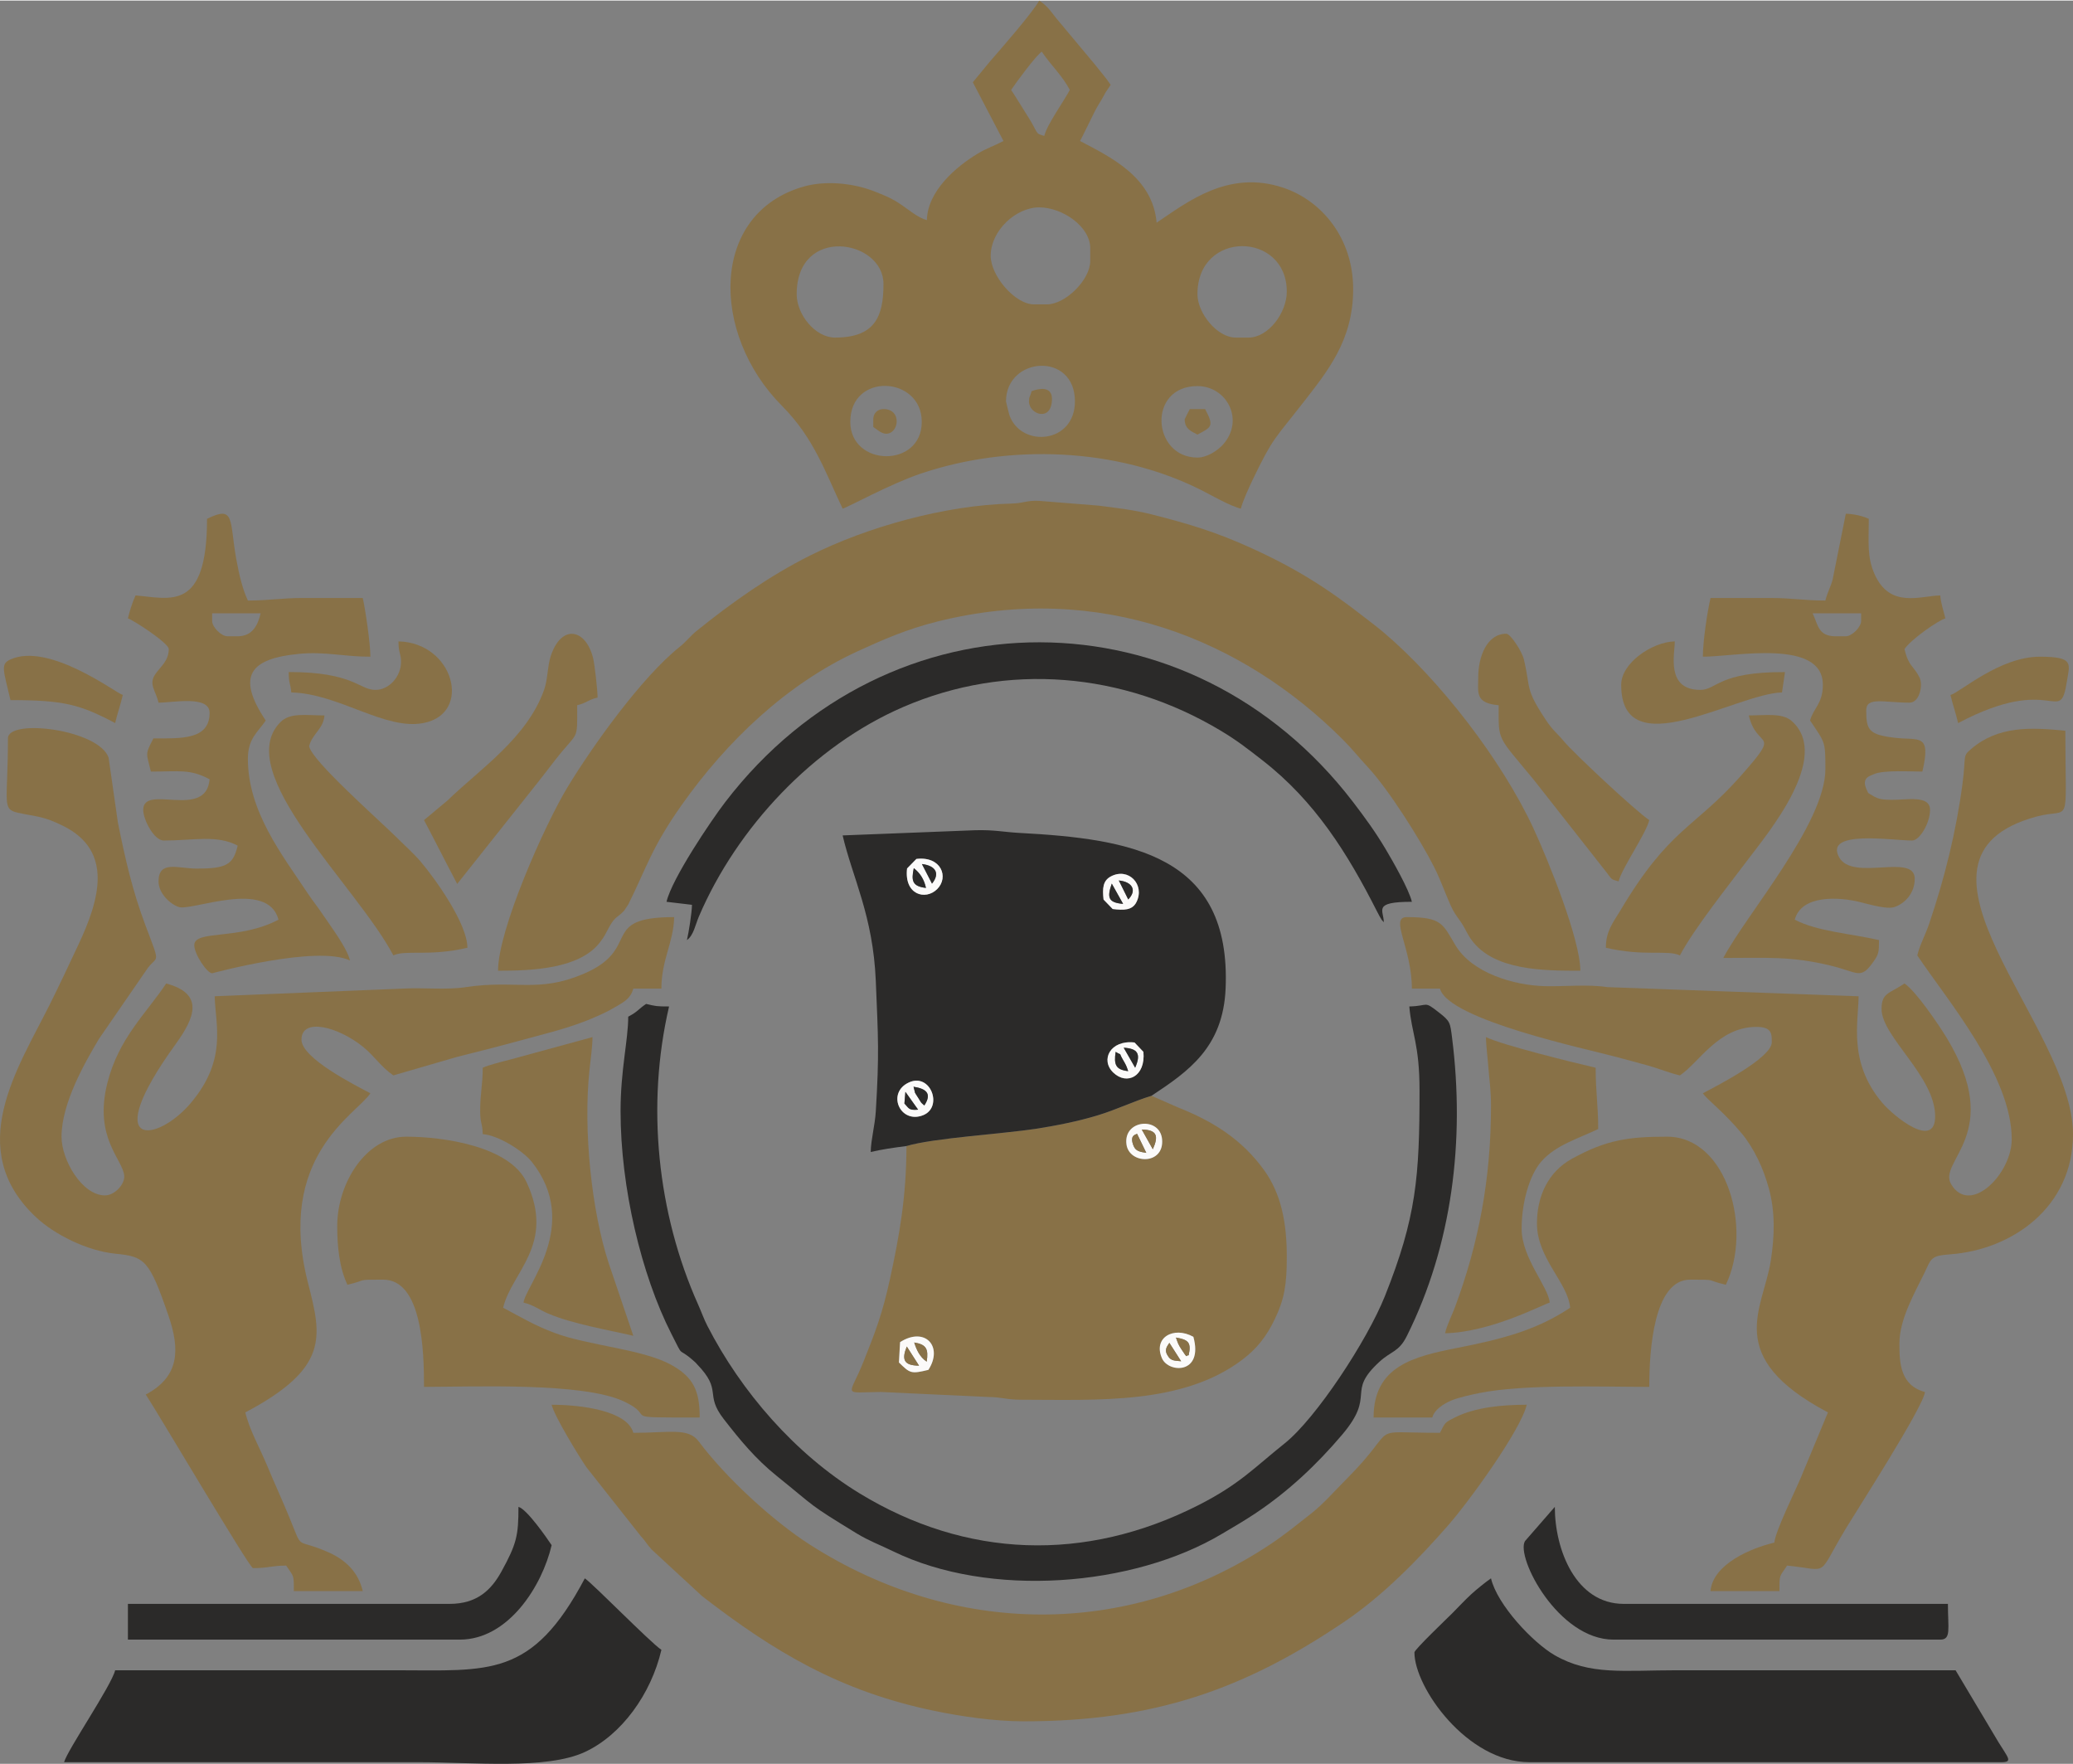 <?xml version="1.0" encoding="UTF-8"?>
<!DOCTYPE svg PUBLIC "-//W3C//DTD SVG 1.1//EN" "http://www.w3.org/Graphics/SVG/1.1/DTD/svg11.dtd">
<!-- Creator: CorelDRAW X8 -->
<svg xmlns="http://www.w3.org/2000/svg" xml:space="preserve" width="812px" height="691px" version="1.1" shape-rendering="geometricPrecision" text-rendering="geometricPrecision" image-rendering="optimizeQuality" fill-rule="evenodd" clip-rule="evenodd"
viewBox="0 0 613629 521848"
 xmlns:xlink="http://www.w3.org/1999/xlink">
 <rect x="0" y="0" width="613629" height="521848" fill="#808080" stroke="none"/>
 <g id="Layer_x0020_1">
  <g id="_1840500674624">
   <path fill="#887147" d="M147424 287128c9901,0 24079,-486 30151,-8385 1598,-2080 1499,-2327 2841,-4714 1760,-3130 2519,-2652 4359,-4709l1207 -1816c5414,-10867 6835,-16741 15848,-29488 13226,-18707 30969,-35771 52037,-45435 7677,-3520 14670,-6585 23669,-8822 48192,-11975 90309,5379 119803,34798 3005,2997 4713,5262 7553,8314 6198,6654 15649,21685 19596,29519 1983,3936 3065,7211 4776,11091 1107,2510 1678,3090 3132,5180 1299,1868 1716,3270 3095,5216 6572,9272 21656,9251 32307,9251 0,-9228 -9523,-32729 -13849,-42066 -9312,-20097 -27742,-44046 -44554,-58207 -1713,-1442 -3445,-2731 -5067,-4000 -11687,-9142 -21098,-15103 -35255,-21415 -9258,-4127 -17023,-6543 -27755,-9269 -5406,-1374 -10274,-1958 -16187,-2704l-17547 -1403c-3944,-165 -4385,711 -8270,804 -19533,467 -42561,6891 -59462,15342 -12069,6034 -23129,13867 -33605,22309 -1969,1587 -3093,3188 -5063,4760 -11347,9058 -25987,29630 -33222,41583 -6743,11142 -20538,42130 -20538,54266z"/>
   <path fill="#887147" d="M251696 124674c0,-14778 21157,-13571 21157,0 0,13792 -21157,13342 -21157,0zm102762 10579c-13456,0 -14917,-21157 0,-21157 8704,0 14066,10078 7528,17350 -1465,1628 -4580,3807 -7528,3807zm-56670 -16624c0,-13269 20401,-14836 20401,0 0,12498 -15795,13775 -19337,4225 -184,-497 -1064,-4119 -1064,-4225zm-61959 -31735c0,-20507 25690,-16208 25690,-3023 0,9766 -2597,15868 -14356,15868 -5788,0 -11334,-6750 -11334,-12845zm118629 0c0,-19089 26446,-18566 26446,-756 0,6223 -5425,13601 -11334,13601l-3778 0c-5542,0 -11334,-7256 -11334,-12845zm-61203 -11334c0,-7468 7451,-14357 14356,-14357 6868,0 15112,5657 15112,12090l0 3778c0,5539 -7306,12845 -12845,12845l-3779 0c-5677,0 -12844,-8489 -12844,-14356zm6044 -49114c1543,-2304 7204,-9969 9067,-11334 2664,3978 5999,6963 8312,11334 -1792,3386 -6794,10329 -7556,13600 -2951,-788 -1496,-525 -5141,-6191 -1707,-2654 -3016,-4921 -4682,-7409zm-11334 -2267l9067 17379c-2770,1466 -4880,2088 -7606,3727 -6366,3830 -14869,11065 -15062,19696 -2645,-706 -5391,-3093 -7545,-4543 -2814,-1893 -4480,-2592 -8086,-4004 -6168,-2416 -14343,-3229 -20769,-1408 -27909,7912 -27714,43602 -6483,64929 9583,9627 12921,19929 17949,30409 1457,-340 13929,-7237 22943,-10303 26351,-8961 58179,-7764 83094,4761 3199,1609 8711,4814 11836,5542 472,-2025 2486,-6427 3516,-8573 6031,-12559 6569,-12052 14618,-22406 7539,-9697 15113,-18762 15113,-34003 0,-14944 -9179,-26122 -20646,-29979 -16265,-5471 -28409,4223 -37536,10334 -1132,-13610 -13957,-19569 -22668,-24179 1507,-2847 2697,-5473 4271,-8574 916,-1806 1252,-2228 2202,-3843 511,-868 688,-1270 1080,-1943l1514 -2263c-1494,-2231 -3170,-4085 -4959,-6374l-10321 -12348c-2326,-2670 -2839,-4179 -5876,-6213 -1778,3361 -11435,14423 -14525,17966l-5121 6213z"/>
   <path fill="#887147" d="M2349 218368c0,19133 -1919,20926 2937,21998 5588,1233 7444,927 13456,3922 14963,7455 10648,21973 4511,35030 -3019,6423 -5453,11647 -8563,17885 -9336,18733 -25670,42792 -3850,63040 5187,4815 14708,9777 23365,10636 8687,861 10016,1879 15664,18338 3432,10001 3313,18032 -6718,23341 3168,4730 30714,51380 31735,51380 4597,0 5512,-756 9823,-756 2316,3459 2267,2571 2267,7556l20401 0c-1312,-5628 -5046,-9261 -10339,-11573 -10005,-4372 -7102,139 -11466,-10447 -2195,-5325 -4321,-9899 -6583,-15328 -2084,-5001 -5188,-10472 -6369,-15544 24875,-13161 22632,-22403 18575,-38220 -9620,-37504 14179,-49853 18449,-56229 -4595,-2432 -20401,-10370 -20401,-15868 0,-6650 10886,-3839 18254,2147 3303,2683 5483,6112 8948,8431l18737 -5441c6141,-1535 13252,-3351 19197,-4982 6862,-1882 12378,-3156 18636,-5543 2315,-884 6045,-2478 8289,-3801 2742,-1617 5284,-2617 6167,-5923l8311 0c0,-8560 3610,-13603 3778,-21157 -22593,0 -9194,9365 -26967,16858 -13385,5643 -19988,1639 -34673,3862 -5963,902 -12261,98 -18457,433l-55911 2270c188,8404 3823,18635 -7012,31525 -9961,11852 -27512,14368 -4529,-17375 5682,-7845 8511,-14903 -2814,-17927 -6046,9028 -14075,16214 -17410,29438 -4096,16242 4577,22552 4990,27469 209,2503 -2824,5808 -5715,5808 -6722,0 -12846,-10397 -12846,-17379 0,-9968 7052,-22179 11091,-28957l14488 -21025c2970,-3797 3696,-730 -758,-12619 -3825,-10205 -5936,-19443 -8139,-30396l-2747 -19165c-2797,-8336 -29802,-11727 -29802,-5712z"/>
   <path fill="#887147" d="M567537 282594c8903,13295 27957,35584 27957,54404 0,10261 -12330,22694 -17930,13324 -4150,-6946 15864,-14887 -1267,-43242 -2484,-4110 -9183,-13928 -12538,-16174 -4549,3046 -6800,2734 -6800,7556 0,8181 15867,19936 15867,31735 0,9968 -12221,72 -15658,-3988 -10208,-12060 -7010,-24051 -7010,-31526l-74367 -2703c-5940,-898 -12471,-133 -18598,-292 -9007,-233 -21454,-3842 -26392,-12143 -3780,-6354 -4028,-8285 -14384,-8285 -5194,0 1511,9152 1511,21157l8312 0c2475,9272 43865,17949 52292,20245 3587,978 6003,1603 9509,2581 2941,821 6042,2123 9225,2864 5733,-3838 11421,-14356 22668,-14356 4564,0 4534,2049 4534,4533 0,4623 -16261,12922 -20401,15113 1291,1927 6251,5560 11515,11908 3660,4416 6373,10262 7999,16180 1888,6879 1768,13877 590,21485 -2216,14315 -14278,28369 16920,44876l-7987 19215c-1672,4011 -7600,15954 -7880,19321 -6774,1578 -18223,6334 -18891,14356l20402 0c0,-4985 -50,-4097 2266,-7556 13017,1298 8487,3776 17522,-11191 2998,-4967 22927,-35946 23281,-40189 -7342,-1961 -7557,-8643 -7557,-14357 0,-7306 4691,-15240 7299,-20659 2209,-4590 1840,-5289 7860,-5740 18074,-1354 36223,-13821 36223,-35560 0,-32126 -56361,-81590 -10855,-93971 10533,-2865 8588,4394 8588,-25414 -10201,-1016 -19811,-1494 -27871,5376 -2681,2284 -1451,1820 -2568,10277 -1878,14220 -5305,28024 -9883,41497 -1133,3334 -2796,6309 -3503,9343z"/>
   <path fill="#887147" d="M303078 509274c38368,0 65208,-9372 95063,-29610 11228,-7611 21663,-18254 30534,-28402 6361,-7277 21522,-28243 23255,-35683 -7245,0 -15237,741 -21200,3735 -3270,1643 -2847,1471 -4490,4578 -22655,0 -11242,-2737 -27769,13789 -3246,3247 -6779,7303 -10326,10074 -4203,3284 -7594,6108 -12068,9090 -42276,28180 -93873,27282 -136326,148 -11096,-7092 -25042,-20015 -32914,-30555 -3101,-4152 -8673,-2546 -19366,-2546 -1743,-6528 -15314,-8313 -24180,-8313 781,3352 8018,15157 10262,18453l16002 20266c1616,1728 1776,2433 3384,4171l14931 13782c21218,16397 40688,28140 68810,33952 7602,1571 17513,3071 26398,3071z"/>
   <path fill="#887147" d="M266434 397049c7327,-4694 12877,1249 8385,8206 -5182,1277 -5454,1021 -8726,-2188l341 -6018zm86818 -1580c3044,11101 -7324,10801 -9285,6384 -2713,-6115 3398,-9630 9285,-6384zm-19810 -56961c-968,-7365 9955,-8298 10550,-1473 669,7681 -9769,7412 -10550,1473zm-65122 503c0,14949 -2126,26686 -4852,39225 -2273,10455 -4303,15664 -7876,24615 -4223,10579 -6592,9070 5174,8948l31763 1484c4287,50 5225,805 9767,811 22811,32 47746,1465 65348,-11774 4427,-3330 7249,-6936 9751,-12163 2767,-5783 3524,-10109 3512,-18401 -14,-9868 -1570,-18510 -6788,-25707 -6489,-8950 -14951,-14320 -25377,-18448l-7885 -3459c-5162,1545 -10269,4079 -16089,5831 -5699,1715 -12009,2984 -18026,3915 -9982,1544 -30450,2744 -38422,5123z"/>
   <path fill="#2B2A29" d="M269133 320156c6366,-2831 10092,7349 4113,9730 -6822,2716 -10947,-6692 -4113,-9730zm69329 -9014c697,7255 -4880,9968 -8884,6159 -3968,-3774 -910,-9761 6250,-8933l2634 2774zm-11798 -45084c-361,-3327 -215,-5571 2161,-6837 5204,-2771 10169,2410 7571,7594 -1233,2462 -3750,2435 -7023,2048l-2709 -2805zm-55399 -12014c7341,-897 9694,5414 6144,8928 -3484,3448 -9815,1652 -8904,-6107l2760 -2821zm-2945 84967c7972,-2379 28440,-3579 38422,-5123 6017,-931 12327,-2200 18026,-3915 5820,-1752 10927,-4286 16089,-5831 10934,-7228 21193,-14317 21938,-31735 1691,-39531 -27905,-44300 -61233,-46078 -4202,-225 -7477,-952 -12865,-784l-39267 1536c2914,12511 9011,23717 9817,43074 715,17133 1032,21514 6,38531 -261,4329 -1425,8209 -1511,12089 3441,-801 6469,-1230 10578,-1764z"/>
   <path fill="#2B2A29" d="M34084 494162c-1037,4452 -14161,23643 -15112,27202 35010,0 70019,0 105029,0 16024,0 37775,2266 49125,-3011 10892,-5065 19616,-17184 22656,-30236 -3342,-2237 -20212,-19512 -22668,-21156 -15677,29629 -28287,27201 -55914,27201 -27705,0 -55410,0 -83116,0z"/>
   <path fill="#2B2A29" d="M418684 488873c0,10375 15579,32491 34002,32491l139786 0c3444,0 1904,-1343 -895,-5901l-12706 -21301c-27453,0 -54907,0 -82361,0 -15904,0 -25880,1561 -36334,-4468 -6424,-3706 -17006,-14930 -18824,-22733 -1405,939 -4474,3423 -5866,4713 -2068,1916 -3635,3654 -5657,5676 -1421,1421 -11145,10689 -11145,11523z"/>
   <path fill="#2B2A29" d="M185959 300729c0,6949 -2266,15710 -2266,27956 0,22633 6164,48446 15007,65844 3969,7809 1544,3611 6449,7906 1170,1023 467,412 1149,1117 7744,8005 2093,8736 7929,16250 4911,6323 9451,11819 15668,16824 12192,9816 8926,8007 23737,17065 3490,2134 6904,3392 10647,5221 28614,13986 71165,10556 97417,-5116 3734,-2229 6267,-3645 9843,-6024 9764,-6491 18265,-14491 25765,-23348 10167,-12006 1006,-12334 10975,-21515 3624,-3337 5768,-2871 8173,-7695 13406,-26883 17215,-57850 13373,-88247 -572,-4518 -539,-4866 -3870,-7469 -4647,-3631 -2851,-1924 -8783,-1792 672,8063 3023,11048 3023,24935 0,25447 -940,37468 -10247,60779 -5258,13174 -20411,36217 -29687,43606 -9018,7183 -13286,12066 -25540,18285 -33500,17003 -68837,15736 -100439,-3604 -18920,-11577 -34884,-29964 -44920,-49530 -1023,-1994 -1707,-4002 -2744,-6323 -12032,-26927 -15397,-58840 -8569,-88148 -3796,0 -3919,-84 -6800,-756 -2387,1599 -2291,2192 -5290,3779z"/>
   <path fill="#887147" d="M99821 362688c0,6126 659,12451 3023,17379 6384,-1488 2049,-1511 10578,-1511 11602,0 12090,21284 12090,31735 14372,0 47011,-1422 59166,4304 10398,4899 -2893,4763 22438,4763 0,-7815 -1761,-11945 -8538,-15642 -8507,-4641 -24357,-5622 -34426,-9398 -6073,-2278 -9869,-4621 -15216,-7451 2452,-10529 15574,-18655 6931,-37157 -4928,-10550 -24371,-13468 -35645,-13468 -11755,0 -20401,13634 -20401,26446z"/>
   <path fill="#887147" d="M454953 361932c0,10366 9208,17549 9822,24935 -9898,6628 -20041,9258 -33440,11896 -12918,2544 -24741,5407 -24741,20595l17379 0c626,-2344 3335,-4053 5570,-5009 2039,-874 5903,-1738 8350,-2228 13386,-2682 35838,-1830 50306,-1830 0,-11005 1361,-31735 12090,-31735 8529,0 4193,23 10578,1511 7952,-16574 352,-43825 -17379,-43825 -11433,0 -17994,916 -28207,6550 -7088,3911 -10328,11165 -10328,19140z"/>
   <path fill="#887147" d="M536558 181344l14355 0 0 2266c0,1820 -2714,4534 -4533,4534l-3022 0c-5198,0 -5166,-3395 -6800,-6800zm3777 -3778c-6411,0 -9946,-772 -16621,-757 -5793,14 -11588,1 -17381,1 -926,3977 -2266,12763 -2266,17379 9390,0 35512,-5441 35512,8312 0,5634 -2783,6854 -3777,10578 4426,6610 4533,6012 4533,14356 0,16104 -23384,42990 -30224,55914 12935,0 20088,-573 31746,2257 8425,2045 8867,4363 12901,-1434 1334,-1917 1445,-2624 1445,-6111 -8239,-1920 -18323,-2546 -24935,-6046 1993,-7461 13144,-6673 18903,-5302 3230,771 8369,2343 10653,1553 3007,-1040 5957,-4050 5957,-8340 0,-7795 -18431,959 -22404,-6418 -4401,-8172 15694,-4916 21649,-4916 2181,0 5289,-5128 5289,-9067 0,-4503 -7119,-2901 -11379,-2978 -2596,-46 -3811,-117 -5601,-1229 -1530,-949 -1127,-328 -1853,-1952 -1503,-3369 1069,-3898 2216,-4413 2848,-1277 10847,-762 14350,-762 2682,-11509 -1016,-9163 -8130,-10004 -7716,-912 -8493,-2267 -8493,-8130 0,-4103 5310,-2267 12845,-2267 2911,0 4058,-5190 2941,-7429 -1809,-3624 -3220,-3153 -4452,-8438 1952,-2916 10091,-8535 12089,-9068 -527,-2267 -1303,-4304 -1511,-6800 -5876,130 -14887,3944 -19426,-6264 -2302,-5175 -1731,-9428 -1731,-16404 -1645,-790 -4347,-1457 -6800,-1512l-3906 19517c-616,2244 -1613,3919 -2139,6174z"/>
   <path fill="#887147" d="M70353 188144l-3022 0c-1820,0 -4534,-2714 -4534,-4534l0 -2266 14356 0c-823,3532 -2447,6800 -6800,6800zm-9067 -34757c0,27683 -10943,23518 -21157,22668 -863,1797 -1763,4636 -2266,6800 1419,380 12089,7281 12089,9068 0,3508 -2409,5154 -3982,7434 -2060,2987 129,4869 960,8433 4272,0 15111,-2249 15111,3022 0,8039 -8508,7556 -16623,7556 -2616,4944 -2045,4290 -755,9823 8491,0 11521,-832 17378,2267 -1007,12103 -19645,1203 -19645,9067 0,2891 3209,9067 6045,9067 8941,0 15722,-1764 21912,1511 -1324,5683 -3410,6801 -12089,6801 -5463,0 -11334,-2569 -11334,3777 0,3566 3399,6698 5951,7580 3811,1316 26319,-8391 29562,3754 -11713,6198 -24935,2910 -24935,7557 0,2673 3787,8311 5289,8311 14,0 31072,-8447 40803,-3778 -884,-3792 -5888,-10373 -8154,-13759 -1595,-2383 -2749,-3708 -4394,-6184 -7455,-11226 -17677,-24135 -17677,-39749 0,-6088 3028,-7958 5290,-11334 -8979,-13408 -4366,-18345 9755,-19722 7787,-761 13204,832 21224,832 0,-3755 -1479,-14001 -2267,-17379 -5792,0 -11587,13 -17379,-1 -6676,-15 -10211,757 -16623,757 -1585,-3305 -2664,-7937 -3461,-12407 -2026,-11368 -298,-15903 -8628,-11772z"/>
   <path fill="#2B2A29" d="M197293 266727l7538 894c-39,2442 -956,8135 -1492,10440 2003,-1469 2441,-4418 3556,-7022 11253,-26257 33835,-50465 60448,-61959 30859,-13330 65152,-10285 93960,6977 4942,2961 7843,5262 12375,8781 15599,12116 25249,27617 33903,44680 33,65 695,1338 783,1485 908,1513 381,765 1253,1768 0,-3567 -3420,-6044 8311,-6044 -855,-3671 -5751,-12209 -7791,-15633 -3055,-5130 -6171,-9388 -9579,-13844 -48079,-62850 -137350,-63344 -185900,-6 -4138,5399 -15766,22622 -17365,29483z"/>
   <path fill="#887147" d="M142890 315840c0,5278 -755,7374 -755,12845 0,3799 679,3384 755,6801 4903,408 12084,5135 14499,8169 14784,18576 -2010,36904 -2409,41701 2988,696 4526,2063 7325,3253 7163,3046 17675,4825 25166,6569l-7273 -21440c-5109,-15599 -7598,-39578 -5700,-57270 349,-3258 883,-7001 883,-9695l-24340 6640c-2261,580 -6510,1640 -8151,2427z"/>
   <path fill="#887147" d="M441352 327174c0,21493 -3625,40611 -10686,59585 -830,2229 -2333,5165 -2915,7664 13628,-304 28800,-8485 30980,-9067 -395,-4738 -8312,-13137 -8312,-21913 0,-7528 2256,-15788 5832,-19858 4294,-4888 10813,-6720 16836,-9610 0,-6904 -756,-10991 -756,-18135 -6479,-1509 -27464,-6655 -32491,-9067 58,2590 542,6302 806,9773 271,3558 706,5950 706,10628z"/>
   <path fill="#887147" d="M116445 282594c3624,-1739 10474,398 21912,-2266 0,-7024 -9281,-20108 -13821,-25471 -2046,-2419 -4482,-4544 -6769,-6831 -5236,-5236 -25790,-23274 -26257,-27391 1016,-3805 4192,-4970 4533,-9067 -5466,0 -10173,-942 -13081,2030 -14475,14787 22437,48121 33483,68996z"/>
   <path fill="#887147" d="M475354 280328c11438,2664 18288,527 21912,2266 4220,-7974 14363,-20656 20078,-28280 5775,-7705 25019,-30468 13023,-41089 -2799,-2477 -7703,-1657 -12700,-1657 2440,10474 10045,3847 -2437,17964 -13758,15560 -21068,15296 -35664,39895 -2019,3402 -4212,5891 -4212,10901z"/>
   <path fill="#2B2A29" d="M133068 474516l-95205 0 0 10579 98227 0c14409,0 24390,-15890 27201,-27957 -1409,-2106 -7313,-10664 -9822,-11334 0,8366 -490,10892 -5039,19140 -3012,5460 -7210,9572 -15362,9572z"/>
   <path fill="#2B2A29" d="M477621 485095l96716 0c3292,0 2267,-3202 2267,-10579l-95961 0c-14157,0 -20401,-15949 -20401,-28712l-8834 10142c-2770,4732 9805,29149 26213,29149z"/>
   <path fill="#887147" d="M125512 242547c3350,6332 6505,12620 9823,18890l24080 -30323c1816,-2276 3062,-3961 4951,-6382 6991,-8960 6482,-5110 6482,-16187 2882,-671 3162,-1595 6044,-2267 0,-2258 -907,-9941 -1296,-11549 -2134,-8835 -9372,-10344 -12552,-788 -1031,3101 -836,6811 -2000,10090 -5071,14276 -19160,23542 -28535,32669l-6997 5847z"/>
   <path fill="#887147" d="M437574 200234c0,4444 -1056,7720 6045,8311 0,10918 -597,8721 10403,22088l21615 27499c1551,1997 1108,1912 3495,2549 882,-3786 8140,-14152 9067,-18134 -4190,-2806 -22287,-19774 -25159,-23200 -2352,-2806 -3252,-3125 -5530,-6558 -6136,-9245 -4365,-9065 -6414,-17766 -576,-2446 -3993,-7634 -5210,-7634 -5789,0 -8312,6875 -8312,12845z"/>
   <path fill="#887147" d="M479888 202501c0,24368 34116,2567 47602,2266l885 -6023c-19759,-110 -20174,5268 -25064,5268 -10273,0 -7556,-10619 -7556,-14356 -6689,149 -15867,6383 -15867,12845z"/>
   <path fill="#887147" d="M118711 195700c0,4329 -3498,8312 -7556,8312 -4925,0 -6391,-5289 -25690,-5289 0,3608 513,3132 755,6044 14078,314 27787,11311 39204,9041 14512,-2886 8886,-23788 -7469,-24152 0,3628 756,3495 756,6044z"/>
   <path fill="#887147" d="M3105 207034c15787,0 20565,1290 30979,6801 649,-2786 1577,-5349 2267,-8312 -1966,-525 -21770,-15675 -33256,-10526 -3056,1369 -2067,3125 10,12037z"/>
   <path fill="#887147" d="M577360 205523c649,2785 1576,5348 2267,8312 28411,-15033 30051,1324 32210,-12419 811,-5161 2172,-7227 -8031,-7227 -11919,0 -23628,10581 -26446,11334z"/>
   <path fill="#FBFAF9" d="M332451 267337c-4438,-351 -4790,-1900 -3352,-5992l3352 5992zm-1269 -6921c3933,375 5483,2893 2785,5614l-2785 -5614zm-4518 5642l2709 2805c3273,387 5790,414 7023,-2048 2598,-5184 -2367,-10365 -7571,-7594 -2376,1266 -2522,3510 -2161,6837z"/>
   <path fill="#FBFAF9" d="M268422 398349l3623 5661c-4548,-34 -5184,-1819 -3623,-5661zm5892 4479c-2092,-1396 -3022,-3558 -3695,-5670 3584,572 4271,1918 3695,5670zm-8221 239c3272,3209 3544,3465 8726,2188 4492,-6957 -1058,-12900 -8385,-8206l-341 6018z"/>
   <path fill="#FBFAF9" d="M267717 326419l290 -3453 3770 5286c-2757,229 -2672,-330 -4060,-1833zm2700 -4955c3410,531 5680,1785 3192,5541 -1147,-1014 -739,-552 -1615,-1954 -1734,-2781 -813,-939 -1577,-3587zm-1284 -1308c-6834,3038 -2709,12446 4113,9730 5979,-2381 2253,-12561 -4113,-9730z"/>
   <path fill="#FBFAF9" d="M346147 397264l3479 5436c-1901,-175 -2896,-131 -3735,-1293 -1479,-2051 -439,-3046 256,-4143zm5709 3674c-936,-149 -64,1409 -2107,-1719 -1029,-1575 -1032,-1796 -1654,-3525 3754,636 4578,1519 3761,5244zm1396 -5469c-5887,-3246 -11998,269 -9285,6384 1961,4417 12329,4717 9285,-6384z"/>
   <path fill="#FBFAF9" d="M330243 311137c2318,1449 549,-409 2249,2499 879,1505 915,1621 1460,3208 -3698,-424 -4275,-1914 -3709,-5707zm2383 -1222c4037,237 5245,1696 3392,5920l-3392 -5920zm5836 1227l-2634 -2774c-7160,-828 -10218,5159 -6250,8933 4004,3809 9581,1096 8884,-6159z"/>
   <path fill="#FBFAF9" d="M335575 339022c-1407,-3392 792,-3385 1008,-3641l2733 5648c-1837,-290 -3114,-495 -3741,-2007zm2398 -4897c4526,71 5045,1903 3271,5838l-3271 -5838zm-4531 4383c781,5939 11219,6208 10550,-1473 -595,-6825 -11518,-5892 -10550,1473z"/>
   <path fill="#FBFAF9" d="M274096 262618c-4027,-466 -4402,-2064 -3603,-5848 1829,1426 3049,3265 3603,5848zm1785 -1265l-2984 -5805c4201,512 5374,2863 2984,5805zm-7376 -4488c-911,7759 5420,9555 8904,6107 3550,-3514 1197,-9825 -6144,-8928l-2760 2821z"/>
   <path fill="#887147" d="M350680 123919c0,2836 1899,3538 3778,4533 4228,-2237 4964,-2459 2267,-7556l-4534 0c-162,308 -1511,2935 -1511,3023z"/>
   <path fill="#887147" d="M305344 115607c-485,2026 -755,1424 -755,3022 0,3916 6800,6205 6800,-756 0,-3876 -3937,-3085 -6045,-2266z"/>
   <path fill="#887147" d="M258497 123919l0 2267c1167,780 2384,1996 3811,2009 3824,37 4776,-7299 -789,-7299 -1768,0 -3022,1254 -3022,3023z"/>
   <path fill="#2B2A29" d="M270417 321464c764,2648 -157,806 1577,3587 876,1402 468,940 1615,1954 2488,-3756 218,-5010 -3192,-5541z"/>
   <path fill="#2B2A29" d="M274096 262618c-554,-2583 -1774,-4422 -3603,-5848 -799,3784 -424,5382 3603,5848z"/>
   <path fill="#887147" d="M341244 339963c1774,-3935 1255,-5767 -3271,-5838l3271 5838z"/>
   <path fill="#887147" d="M351856 400938c817,-3725 -7,-4608 -3761,-5244 622,1729 625,1950 1654,3525 2043,3128 1171,1570 2107,1719z"/>
   <path fill="#887147" d="M339316 341029l-2733 -5648c-216,256 -2415,249 -1008,3641 627,1512 1904,1717 3741,2007z"/>
   <path fill="#2B2A29" d="M336018 315835c1853,-4224 645,-5683 -3392,-5920l3392 5920z"/>
   <path fill="#887147" d="M268422 398349c-1561,3842 -925,5627 3623,5661l-3623 -5661z"/>
   <path fill="#2B2A29" d="M333952 316844c-545,-1587 -581,-1703 -1460,-3208 -1700,-2908 69,-1050 -2249,-2499 -566,3793 11,5283 3709,5707z"/>
   <path fill="#2B2A29" d="M275881 261353c2390,-2942 1217,-5293 -2984,-5805l2984 5805z"/>
   <path fill="#2B2A29" d="M332451 267337l-3352 -5992c-1438,4092 -1086,5641 3352,5992z"/>
   <path fill="#887147" d="M345891 401407c839,1162 1834,1118 3735,1293l-3479 -5436c-695,1097 -1735,2092 -256,4143z"/>
   <path fill="#2B2A29" d="M333967 266030c2698,-2721 1148,-5239 -2785,-5614l2785 5614z"/>
   <path fill="#887147" d="M274314 402828c576,-3752 -111,-5098 -3695,-5670 673,2112 1603,4274 3695,5670z"/>
   <path fill="#2B2A29" d="M267717 326419c1388,1503 1303,2062 4060,1833l-3770 -5286 -290 3453z"/>
  </g>
 </g>
</svg>
